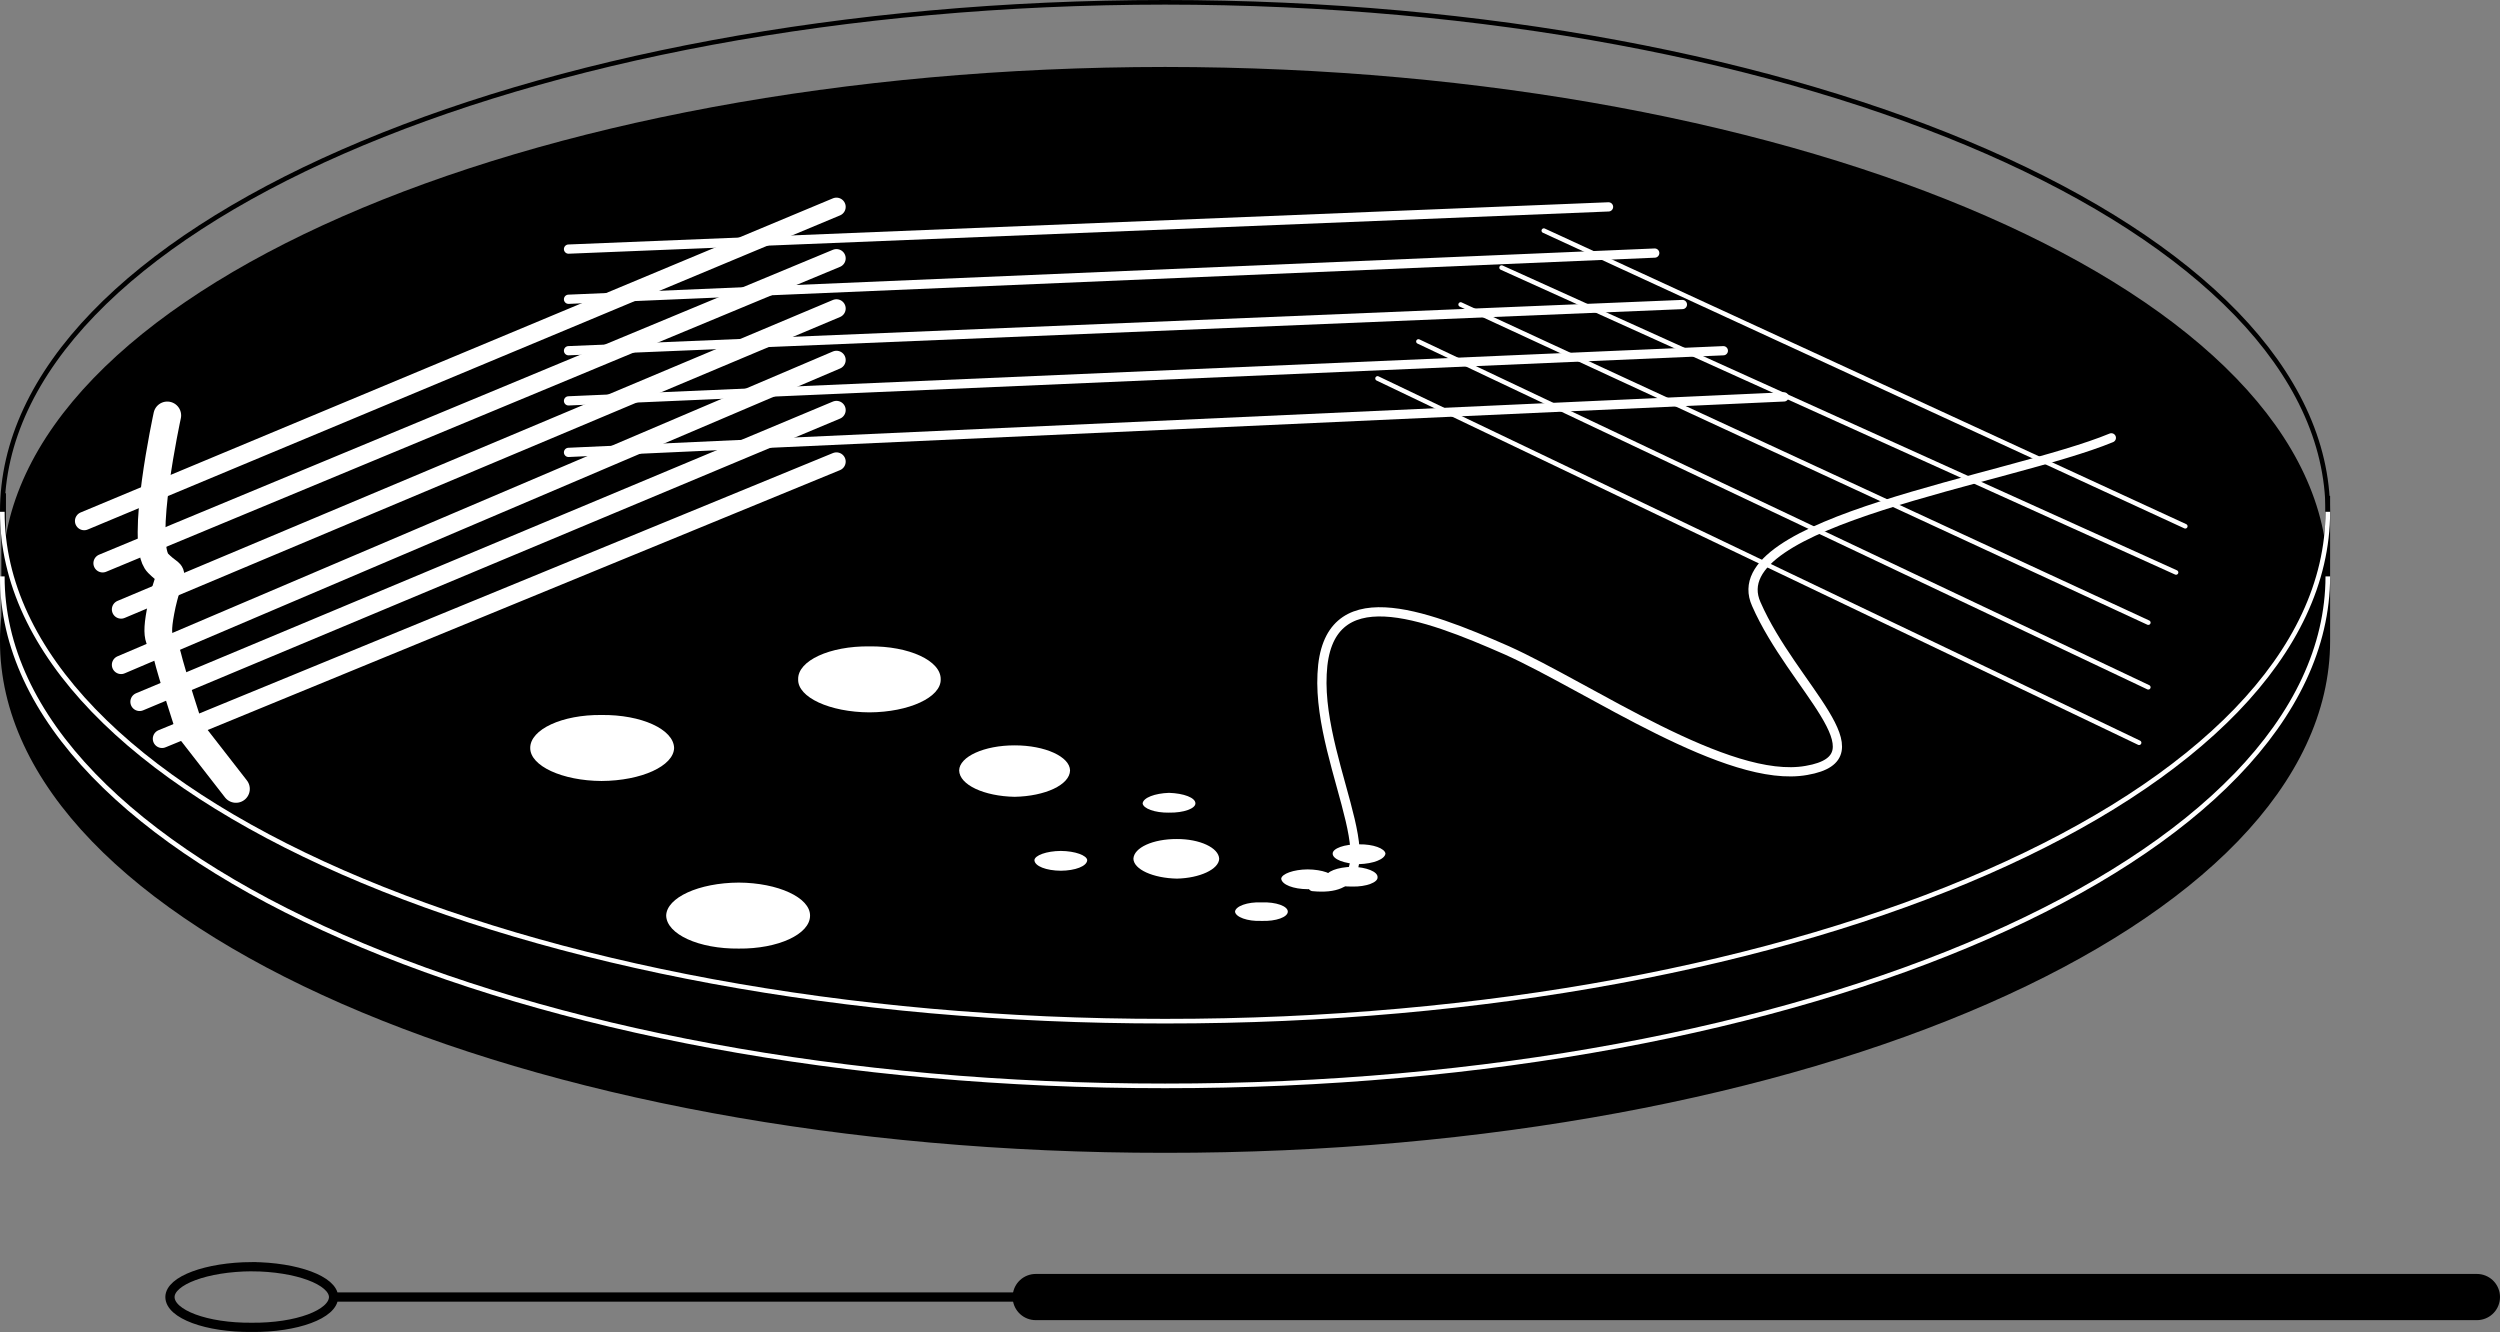 <svg xmlns="http://www.w3.org/2000/svg" width="189.425" height="100.924"><rect width="100%" height="100%" fill="#808080" stroke="none"/><path fill="none" stroke="#000" stroke-width=".35" d="M88.277 77.374c48.632.035 88.078-17.25 88.101-38.597C176.355 17.48 136.91.195 88.277.175 39.593.195.144 17.48.175 38.777.144 60.124 39.593 77.409 88.277 77.374Zm0 0"/><path fill="none" stroke="#000" stroke-width=".35" d="M88.277 87.175c48.632.031 88.078-17.254 88.101-38.602-.023-21.296-39.469-38.582-88.101-38.597C39.593 9.99.144 27.276.175 48.573.144 69.921 39.593 87.206 88.277 87.175Zm88.101-49.602v11M.277 37.374v11"/><path d="m.175 43.675.102 4.8c-.051 21.36 39.316 38.731 88 38.7 48.632.031 88.078-17.254 88.101-38.602v-4.898"/><path d="M88.277 82.277c48.632.03 88.078-17.254 88.101-38.602-.023-21.297-39.469-38.582-88.101-38.602C39.593 5.093.144 22.378.175 43.675.144 65.023 39.593 82.308 88.277 82.277"/><path fill="none" stroke="#fff" stroke-width=".35" d="M.175 38.777C.144 60.124 39.593 77.409 88.277 77.374c48.632.035 88.078-17.25 88.101-38.597"/><path fill="none" stroke="#fff" stroke-linecap="round" stroke-linejoin="round" stroke-width="2.1" d="M12.675 31.476s-2.125 9.773-.7 11.199c1.376 1.375 1.028-.023.302 3.102-.676 3.171.023 2.472.398 3.898.328 1.375 1.703 5.602 1.703 5.602l3.5 4.5"/><path fill="none" stroke="#fff" stroke-linecap="round" stroke-linejoin="round" stroke-width="1.4" d="m6.378 39.476 57-23.801m-55.601 27 55.601-23.102M9.175 46.175l54.203-22.8M9.175 50.374l54.203-23.097M10.577 53.175l52.801-22.102M12.277 55.976l51.101-21"/><path fill="none" stroke="#fff" stroke-linecap="round" stroke-linejoin="round" stroke-width=".7" d="m43.077 18.874 78.801-3.199m-78.801 7 82.301-3.5m-82.301 7.398 84.399-3.5m-84.399 7.301 87.5-3.8m-87.5 7.703 92.098-4.204"/><path fill="none" stroke="#fff" stroke-linecap="round" stroke-linejoin="round" stroke-width=".35" d="m116.976 17.476 48.601 22.398m-51.8-19.597 51.101 23.097m-54.203-20.301 52.102 24.102m-55.301-21.301 55.3 26.2m-58.398-23.399 57.7 27.602"/><path fill="none" stroke="#fff" stroke-linecap="round" stroke-linejoin="round" stroke-width=".7" d="M159.976 33.175c-7.676 3.176-29.727 6.324-26.899 12.602 2.774 6.324 9.774 11.574 3.801 12.597-5.926 1.074-16.426-6.273-22.703-9.097-6.324-2.778-13.672-5.579-14 1.796-.375 7.329 6.277 16.778-.7 16.102"/><path fill="#fff" d="M89.175 66.573c1.727-.039 3.168-.703 3.203-1.5-.035-.843-1.476-1.507-3.203-1.5-1.824-.008-3.266.657-3.297 1.5.031.797 1.473 1.461 3.297 1.5m-12.297-6.199c2.309-.043 4.18-.906 4.2-2-.02-1.039-1.891-1.902-4.2-1.898-2.312-.004-4.183.86-4.203 1.898.02 1.094 1.89 1.957 4.203 2m-11-6.398c2.996-.016 5.43-1.14 5.399-2.5.03-1.414-2.403-2.535-5.399-2.5-3.008-.035-5.445 1.086-5.402 2.5-.043 1.36 2.394 2.484 5.402 2.5m-20.301 5.199c3.032-.016 5.465-1.14 5.5-2.5-.035-1.41-2.468-2.535-5.5-2.5-2.972-.035-5.41 1.09-5.402 2.5-.008 1.36 2.43 2.484 5.402 2.5m10.399 12.699c2.976.031 5.41-1.09 5.402-2.5.008-1.363-2.426-2.484-5.402-2.5-3.031.016-5.465 1.137-5.5 2.5.035 1.41 2.469 2.531 5.5 2.5m32.601-10.301c1.118.02 2.004-.312 2-.699.004-.433-.882-.765-2-.8-1.07.035-1.957.367-2 .8.043.387.93.719 2 .7m10.5 5.8c1.118-.008 2.004-.34 2-.8.004-.36-.882-.692-2-.7-1.07.008-1.957.34-2 .7.043.46.93.792 2 .8m3.899-1.898c1.07-.031 1.953-.367 2-.801-.047-.387-.93-.719-2-.7-1.117-.019-2.004.313-2 .7-.004.434.883.77 2 .8"/><path fill="#fff" d="M102.476 67.175c1.043.02 1.93-.316 1.902-.7.028-.437-.86-.769-1.902-.8-1.145.031-2.028.363-2 .8-.028.384.855.72 2 .7m-6.899 2.602c1.118.043 2.004-.293 2-.704.004-.41-.882-.742-2-.699-1.07-.043-1.957.29-2 .7.043.41.93.746 2 .703m-15.199-3.801c1.09-.008 1.977-.34 2-.801-.023-.36-.91-.691-2-.7-1.094.009-1.98.34-2 .7.02.46.906.793 2 .8"/><path fill="none" stroke="#fff" stroke-width=".35" d="M.175 43.675C.144 65.023 39.593 82.308 88.277 82.277c48.632.03 88.078-17.254 88.101-38.602"/><path fill="none" stroke="#000" stroke-linecap="round" stroke-linejoin="round" stroke-width="3.5" d="M78.476 98.277h109.199"/><path fill="none" stroke="#000" stroke-width=".7" d="M25.277 98.277h103.601M19.077 95.976c-3.425.02-6.195 1.05-6.199 2.3.004 1.297 2.774 2.329 6.2 2.297 3.406.032 6.175-1 6.199-2.296-.024-1.25-2.793-2.282-6.2-2.301zm0 0"/></svg>
